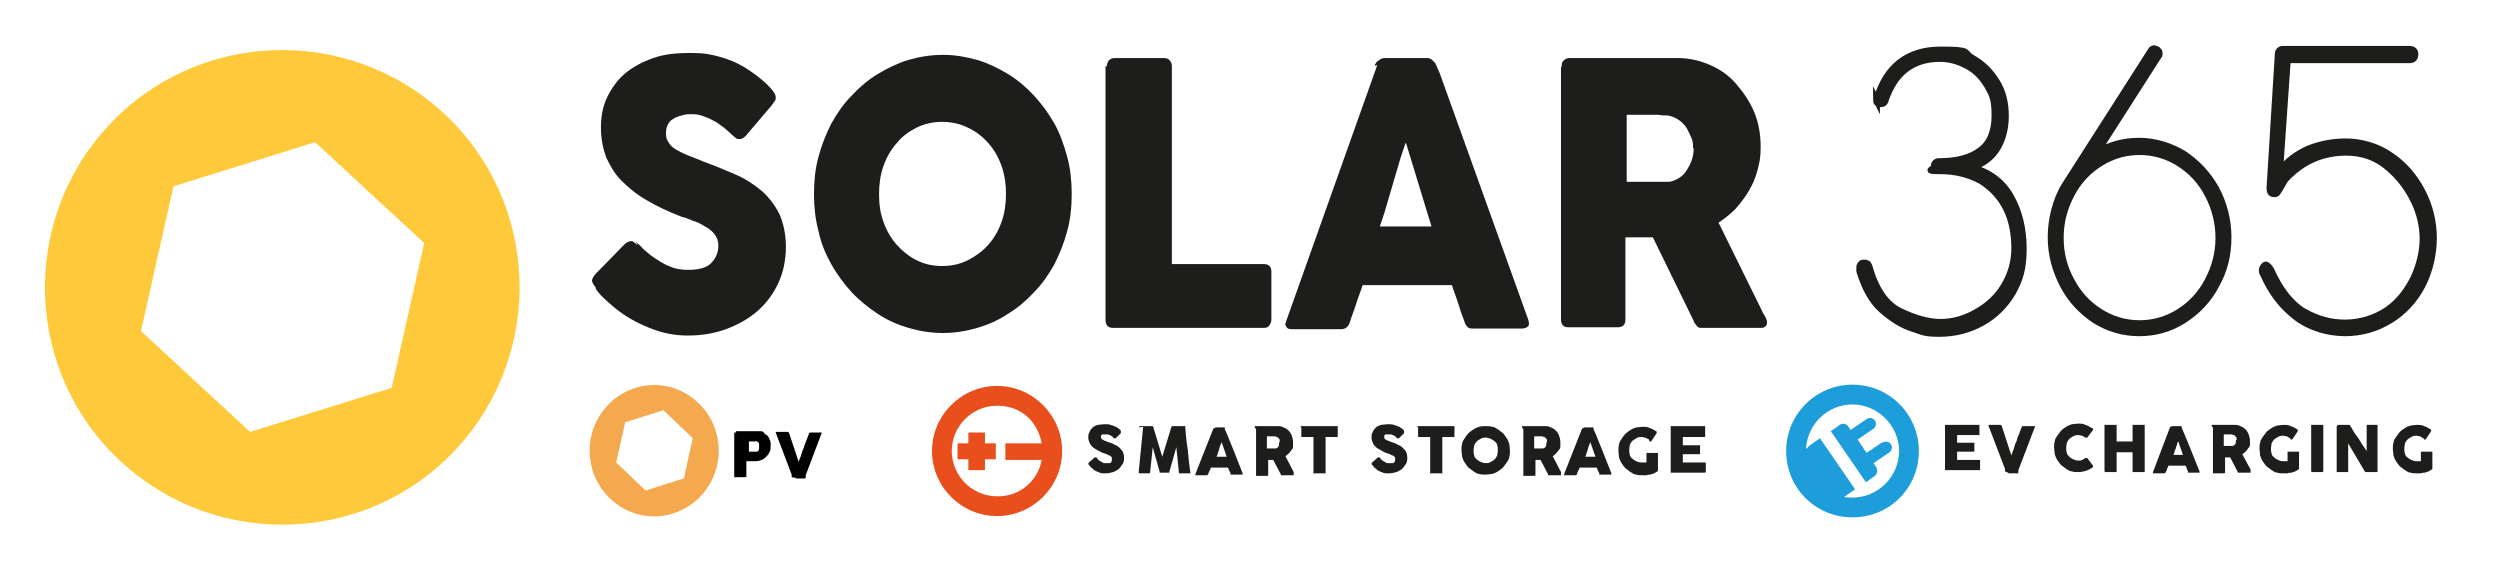 <?xml version="1.0" encoding="UTF-8"?>
<svg id="Laag_1" data-name="Laag 1" xmlns="http://www.w3.org/2000/svg" version="1.1" viewBox="0 0 391.9 88.5">
  <defs>
    <style>
      .cls-1 {
        fill: #1d9dd9;
      }

      .cls-1, .cls-2, .cls-3, .cls-4, .cls-5, .cls-6 {
        stroke-width: 0px;
      }

      .cls-2 {
        fill: #feca3c;
      }

      .cls-7 {
        stroke: #1d1e1c;
        stroke-miterlimit: 10;
      }

      .cls-7, .cls-4 {
        fill: #1d1e1c;
      }

      .cls-3 {
        fill: #000;
      }

      .cls-5 {
        fill: #f5a94f;
      }

      .cls-6 {
        fill: #e94f1c;
      }
    </style>
  </defs>
  <path class="cls-4" d="M99.7,37.9c.3.3.7.6,1.1,1.1.5.4,1,.9,1.6,1.3.9.6,1.8,1.2,2.7,1.5.9.4,1.8.5,2.8.5s1.6-.1,2.3-.3c.6-.2,1.1-.5,1.4-.9.4-.4.6-.8.8-1.3.2-.5.2-1,.2-1.5s-.2-1.1-.6-1.6-.9-.9-1.5-1.2c-.6-.4-1.2-.7-1.9-.9-.7-.3-1.2-.5-1.7-.6-2.1-.8-4-1.7-5.5-2.6-1.6-.9-2.9-2-4-3.1-1.1-1.1-1.8-2.4-2.4-3.7-.5-1.4-.8-2.9-.8-4.6s.3-3.4,1-4.8c.7-1.4,1.6-2.7,2.8-3.7,1.2-1,2.7-1.8,4.4-2.4,1.7-.6,3.6-.8,5.8-.8s3.1.2,4.6.6c1.5.4,2.9,1,4.3,1.9.6.4,1.2.8,1.7,1.2.5.4,1,.8,1.4,1.2s.7.7,1,1.1c.2.3.4.6.4.9s0,.5-.2.7c-.1.2-.3.4-.5.7l-4,4.7c-.3.3-.6.5-.9.5s-.5,0-.7-.2c-.2-.2-.4-.3-.7-.6l-.2-.2c-.4-.3-.7-.7-1.2-1-.4-.3-.9-.7-1.4-.9-.5-.3-1-.5-1.6-.7-.5-.2-1.1-.3-1.7-.3s-1.1,0-1.6.2c-.5.1-1,.3-1.3.5-.4.2-.7.5-.9.9-.2.4-.3.8-.3,1.4s.1,1,.4,1.4c.2.4.6.8,1.1,1.1s1.1.6,1.8.9,1.6.6,2.5,1c1.9.7,3.6,1.4,5.2,2.1,1.6.7,2.9,1.6,4.1,2.6,1.1,1,2,2.2,2.7,3.6.6,1.4,1,3.1,1,5.1s-.4,4-1.2,5.7c-.8,1.7-1.9,3.2-3.3,4.4-1.4,1.2-3,2.1-4.9,2.8-1.9.7-3.9,1-6,1s-4-.4-6-1.2c-2-.8-3.8-1.8-5.5-3.2-.7-.6-1.3-1.1-1.8-1.6s-.9-1-1.1-1.3h0c0-.1,0-.1,0-.2,0,0,0,0,0,0,0,0,0,0,0,0,0,0,0,0,0,0-.4-.5-.6-.9-.6-1.1s.2-.7.6-1.1l4.6-4.7c.4-.3.7-.4.9-.4s.3,0,.5.2c.2.1.4.3.6.5Z"/>
  <path class="cls-4" d="M127.6,30.4c0-2,.2-4,.7-5.8.5-1.9,1.2-3.6,2-5.2.9-1.6,1.9-3.1,3.2-4.4,1.2-1.3,2.6-2.5,4.1-3.4,1.5-.9,3.1-1.7,4.8-2.2,1.7-.5,3.5-.8,5.4-.8s3.6.3,5.4.8c1.7.5,3.3,1.3,4.8,2.2,1.5.9,2.9,2.1,4.1,3.4,1.2,1.3,2.3,2.8,3.2,4.4.9,1.6,1.5,3.4,2,5.2.5,1.9.7,3.8.7,5.8s-.2,4-.7,5.8c-.5,1.9-1.2,3.6-2,5.2-.9,1.6-1.9,3.1-3.2,4.4-1.2,1.3-2.6,2.5-4.1,3.4-1.5,1-3.1,1.7-4.8,2.2-1.7.5-3.5.8-5.4.8s-3.7-.3-5.4-.8c-1.7-.5-3.3-1.2-4.8-2.2-1.5-1-2.9-2.1-4.1-3.4-1.2-1.3-2.3-2.8-3.2-4.4-.9-1.6-1.6-3.3-2-5.2-.5-1.9-.7-3.8-.7-5.8ZM137.8,30.4c0,1.6.2,3.1.7,4.4.5,1.4,1.2,2.6,2.1,3.6.9,1,1.9,1.8,3.1,2.4s2.5.9,4,.9,2.8-.3,4-.9c1.2-.6,2.3-1.4,3.2-2.4.9-1,1.6-2.2,2.1-3.6.5-1.4.7-2.9.7-4.4s-.2-3-.7-4.4-1.2-2.6-2.1-3.6c-.9-1-1.9-1.8-3.2-2.4-1.2-.6-2.6-.9-4-.9s-2.8.3-4,.9c-1.2.6-2.3,1.4-3.1,2.4-.9,1-1.6,2.2-2.1,3.6-.5,1.4-.7,2.9-.7,4.4Z"/>
  <path class="cls-4" d="M173.5,10.4c0-.3.1-.6.3-.9.2-.2.5-.4.9-.4h7.8c.3,0,.6.1.8.3s.4.5.4.9v31.1h14.5c.3,0,.6.1.8.3.2.2.3.5.3.9v7.5c0,.3-.1.6-.3.9-.2.3-.5.4-.9.4h-23.6c-.8,0-1.2-.4-1.2-1.3V10.4Z"/>
  <path class="cls-4" d="M215.5,10.3c0-.1,0-.2.2-.4,0-.1.2-.3.4-.4.1-.1.3-.2.4-.3.2,0,.3-.1.4-.1h6.8c.3,0,.6.1.8.3.2.2.4.4.5.5l.7,1.6,13.9,38.7c.1.4.1.7,0,.9-.2.2-.5.4-1,.4h-7.6c-.4,0-.7,0-.9-.2-.2-.2-.4-.4-.5-.8-.4-1-.7-1.9-1-2.9-.3-1-.7-1.9-1-2.9h-14c-.3,1-.7,1.9-1,2.9-.3,1-.7,1.9-1,2.9-.2.7-.7,1.1-1.3,1.1h-7.8c-.3,0-.6,0-.8-.3-.2-.2-.3-.5-.1-.9l14.3-40.2ZM220.3,22.5c-.3,1-.7,2-1,3.1-.3,1.1-.7,2.3-1,3.4s-.7,2.3-1,3.4c-.3,1.1-.7,2.2-1,3.1h8.1l-4-13.1Z"/>
  <path class="cls-4" d="M244.8,10.5c0-.4,0-.7.3-1,.2-.2.5-.4.9-.4h17c1.8,0,3.5.4,5.1,1.1,1.6.7,3,1.7,4.1,3s2.1,2.7,2.8,4.4c.7,1.7,1,3.5,1,5.4s-.2,2.5-.5,3.7c-.3,1.2-.8,2.3-1.4,3.3s-1.3,1.9-2.1,2.8c-.8.8-1.7,1.5-2.6,2.1l6.8,13.8c.1.3.3.6.5.9.2.4.3.7.3.9s0,.5-.3.7c-.2.2-.4.2-.8.2h-9.1c-.3,0-.6,0-.8-.3s-.4-.4-.5-.8l-6.4-13.1h-4.3v12.9c0,.8-.4,1.2-1.2,1.2h-7.8c-.4,0-.6-.1-.8-.3-.2-.2-.3-.5-.3-.9V10.5ZM265.4,23.2c0-.6,0-1.1-.3-1.7s-.5-1.1-.8-1.6c-.4-.5-.8-.9-1.3-1.2s-1-.5-1.6-.6c-.5,0-1,0-1.4-.1-.4,0-.9,0-1.4,0h-3.6v10.5h4.9c.3,0,.6,0,.8,0,.2,0,.5,0,.8,0,.6,0,1.2-.3,1.7-.6.5-.3.9-.7,1.2-1.2.3-.5.6-1,.8-1.6s.3-1.2.3-1.8Z"/>
  <path class="cls-7" d="M294.2,15.8s0-.1,0-.3c1.5-5.1,4.9-7.7,10-7.7s3.4.4,5,1.3c1.6.9,2.8,2.1,3.8,3.7,1,1.6,1.4,3.4,1.4,5.4s-.5,3.8-1.4,5.2-2.3,2.4-3.9,2.8c2.8.8,4.8,2.3,6.1,4.6,1.3,2.3,2,5,2,8.2s-.6,4.9-1.7,6.9c-1.2,2-2.8,3.6-4.8,4.7-2,1.1-4.2,1.7-6.7,1.7s-2.6-.3-4.2-.8c-1.6-.5-3.2-1.5-4.8-2.9-1.6-1.4-2.7-3.5-3.5-6.1,0-.2,0-.3,0-.5,0-.2,0-.4.2-.6.1-.2.3-.2.6-.2h0c.1,0,.2,0,.4.1.1,0,.2.2.3.4,1,3.6,2.6,6,4.9,7.1,2.3,1.1,4.4,1.7,6.3,1.7s3.7-.5,5.5-1.5c1.8-1,3.3-2.3,4.4-4.1,1.1-1.8,1.7-3.8,1.7-6s-.4-4.4-1.3-6.2c-.9-1.8-2.2-3.2-3.9-4.3-1.8-1-3.9-1.6-6.5-1.6s-.9-.2-.9-.7h0c0-.3,0-.4.2-.6.2-.2.4-.2.6-.2,2.8,0,4.9-.6,6.4-1.7,1.5-1.1,2.3-2.9,2.3-5.5s-.4-3.3-1.2-4.7c-.8-1.3-1.8-2.4-3.2-3.1-1.3-.7-2.7-1.1-4.2-1.1-2.2,0-4,.6-5.4,1.7-1.4,1.1-2.4,2.7-3.1,4.7-.1.5-.4.7-.7.7h-.2c-.4,0-.6-.3-.6-.7Z"/>
  <path class="cls-7" d="M337.8,7.7h0c.2,0,.4,0,.5.2.2.1.2.3.2.5s0,.3-.2.5l-9.6,15c2-1.2,4.2-1.8,6.6-1.8s4.8.7,7,2c2.1,1.4,3.8,3.2,5.1,5.5,1.2,2.3,1.9,4.8,1.9,7.6s-.6,5.2-1.9,7.5c-1.2,2.3-2.9,4.1-5.1,5.5s-4.5,2-7,2-4.8-.7-6.9-2c-2.1-1.4-3.8-3.2-5-5.5-1.2-2.3-1.9-4.8-1.9-7.5s.7-5.8,2.2-8.2l13.5-21.1c.1-.2.3-.3.5-.3ZM324.7,44c1.1,2.1,2.6,3.7,4.5,4.9,1.9,1.2,4,1.8,6.2,1.8s4.3-.6,6.2-1.8c1.9-1.2,3.4-2.8,4.5-4.9,1.1-2.1,1.7-4.3,1.7-6.7s-.6-4.7-1.7-6.8c-1.1-2.1-2.6-3.7-4.5-4.9-1.9-1.2-4-1.8-6.2-1.8s-4.3.6-6.2,1.8c-1.9,1.2-3.4,2.8-4.5,4.9-1.1,2.1-1.7,4.3-1.7,6.8s.6,4.7,1.7,6.7Z"/>
  <path class="cls-7" d="M355.1,41.5c.3,0,.6.3.9.8,1.4,3.1,3.1,5.3,5.1,6.5,2.1,1.2,4.2,1.8,6.5,1.8s4.7-.7,6.6-2,3.2-3.1,4.2-5.1c.9-2,1.4-4.1,1.4-6.1s-.5-4.2-1.6-6.3c-1.1-2.1-2.5-3.8-4.3-5.2-1.8-1.4-3.9-2-6.1-2-3.3,0-6.2,1.1-8.6,3.3-.4.3-.7.7-1,1-.2.4-.5.8-.7,1.2-.2.4-.4.6-.5.8-.1.2-.3.2-.5.2h0c-.5,0-.7-.3-.7-.9l1.3-21c0-.5.3-.8.8-.8h19.8c.6,0,.9.3.9.8h0c0,.6-.3.9-.9.9h-19.1l-1.2,17.3c1.2-1.5,2.7-2.6,4.5-3.4,1.8-.7,3.7-1.1,5.9-1.1s4.9.7,7,2.2c2.1,1.4,3.7,3.3,4.9,5.6,1.2,2.3,1.8,4.8,1.8,7.3s-.6,5.2-1.8,7.5c-1.2,2.3-2.9,4.1-5,5.4-2.1,1.3-4.5,2-7.1,2s-5.5-.8-7.7-2.5c-2.2-1.7-3.9-3.9-5.1-6.7-.1-.1-.2-.3-.2-.6s.1-.5.3-.7h0c0-.1.2-.2.4-.2Z"/>
  <path class="cls-2" d="M69.5,17.7c-15.1-13.9-38.7-13-52.6,2.1-13.9,15.1-13,38.7,2.1,52.6,15.1,13.9,38.7,13,52.6-2.1,13.9-15.1,13-38.7-2.1-52.6ZM61.4,60.8l-22.2,6.9-17.1-15.8,5.1-22.7,22.2-6.9,17.1,15.8-5.1,22.7Z"/>
  <g>
    <path class="cls-4" d="M304.9,66.8c0,0,0-.1,0-.2,0,0,0,0,.2,0h5c0,0,.1,0,.2,0,0,0,0,.1,0,.2v1.2c0,0,0,.1,0,.2,0,0,0,0-.2,0h-3.3s0,1.2,0,1.2h2.5c0,0,.1,0,.2,0,0,0,0,0,0,.2v1.1s0,0,0,.1c0,0,0,0-.2,0h-2.5s0,1.3,0,1.3h3.4c.2,0,.2,0,.2.2v1.3s0,0,0,0c0,0,0,.1-.2.1h-5.1c0,0-.1,0-.2,0,0,0,0,0,0-.2v-7Z"/>
    <path class="cls-4" d="M314.3,73.9c0,0,0-.1,0-.2,0,0,0-.1,0-.2l-2.6-6.8s0,0,0,0c0,0,0,0,0,0,0,0,0-.1.2-.1h1.6c.1,0,.2,0,.3.2l1.5,4.6c.1-.4.3-.8.4-1.1.1-.4.2-.8.4-1.1.1-.4.2-.8.4-1.1.1-.4.3-.8.4-1.1,0-.1.1-.2.3-.2h1.6c0,0,.1,0,.2,0,0,0,0,0,0,.1s0,0,0,0h0s-2.6,6.8-2.6,6.8c0,0,0,0,0,.2,0,0,0,.1,0,.2,0,0,0,0-.1.1,0,0,0,0-.1,0h-1.2c-.1,0-.2,0-.2-.1Z"/>
    <path class="cls-4" d="M328,67.1c0,0,0,0,.1.1,0,0,0,.1,0,.2l-.9,1.2c0,0,0,0-.1,0,0,0,0,0-.2,0-.2-.1-.3-.2-.5-.3-.2,0-.4-.1-.6-.1s-.5,0-.8.2c-.2.1-.4.2-.6.4-.2.2-.3.4-.4.6,0,.2-.1.5-.1.8s0,.5.1.8c0,.2.2.4.4.6.2.2.4.3.6.4.2.1.5.2.8.2s.4,0,.6-.1.4-.2.5-.3c0,0,.1,0,.2,0s0,0,.1,0l.9,1.2c0,0,0,.1,0,.2,0,0,0,0-.1.1-.3.2-.7.4-1,.5-.4.1-.7.2-1.2.2s-.7,0-1-.1c-.3,0-.6-.2-.9-.4-.3-.2-.5-.4-.8-.6-.2-.2-.4-.5-.6-.8s-.3-.6-.4-.9c0-.3-.1-.7-.1-1,0-.4,0-.7.1-1,0-.3.2-.6.4-.9.2-.3.4-.5.6-.8.2-.2.5-.4.8-.6.3-.2.6-.3.9-.4.3,0,.7-.1,1-.1s.8,0,1.1.2c.4.1.7.3,1,.5Z"/>
    <path class="cls-4" d="M329.9,66.8c0,0,0-.1,0-.2s0,0,.2,0h1.5s.1,0,.2,0c0,0,0,0,0,.2v2.4s2.5,0,2.5,0v-2.4c0,0,0-.1,0-.2,0,0,0,0,.2,0h1.5c0,0,.1,0,.2,0,0,0,0,0,0,.2v7c0,0,0,.1,0,.2,0,0-.1,0-.2,0h-1.5c0,0-.1,0-.2,0,0,0,0,0,0-.2v-2.9s-2.5,0-2.5,0v2.9c0,0,0,.1,0,.2,0,0-.1,0-.2,0h-1.5c-.1,0-.2,0-.2-.2v-7.1Z"/>
    <path class="cls-4" d="M340.6,66.8s0,0,0,0c0,0,0,0,0,0,0,0,0,0,0,0,0,0,0,0,0,0h1.3c0,0,.1,0,.1,0,0,0,0,0,0,0v.3c.1,0,2.8,6.8,2.8,6.8,0,0,0,.1,0,.2,0,0-.1,0-.2,0h-1.4c0,0-.1,0-.2,0,0,0,0,0,0-.1,0-.2-.1-.3-.2-.5,0-.2-.1-.3-.2-.5h-2.7c0,.2-.1.3-.2.5,0,.2-.1.3-.2.5,0,.1-.1.2-.3.2h-1.5c0,0-.1,0-.2,0,0,0,0,0,0-.2l2.7-7.1ZM341.5,68.9c0,.2-.1.4-.2.6,0,.2-.1.4-.2.6,0,.2-.1.4-.2.6,0,.2-.1.4-.2.6h1.5s-.8-2.3-.8-2.3Z"/>
    <path class="cls-4" d="M346.7,66.8c0,0,0-.1,0-.2,0,0,0,0,.2,0h3.3c.3,0,.7,0,1,.2.3.1.6.3.8.5s.4.5.5.8c.1.3.2.6.2.9s0,.4,0,.7-.1.4-.3.6c-.1.2-.2.3-.4.5s-.3.3-.5.4l1.3,2.4s0,.1,0,.2,0,.1,0,.2,0,0,0,.1c0,0,0,0-.1,0h-1.7c0,0-.1,0-.2,0,0,0,0,0,0-.1l-1.2-2.3h-.8s0,2.3,0,2.3c0,.1,0,.2-.2.2h-1.5c0,0-.1,0-.2,0,0,0,0,0,0-.2v-7ZM350.6,69c0-.1,0-.2,0-.3s0-.2-.2-.3c0,0-.1-.2-.2-.2,0,0-.2,0-.3-.1,0,0-.2,0-.3,0,0,0-.2,0-.3,0h-.7s0,1.8,0,1.8h.9c0,0,.1,0,.2,0s0,0,.2,0c.1,0,.2,0,.3-.1,0,0,.2-.1.2-.2,0,0,.1-.2.1-.3,0-.1,0-.2,0-.3Z"/>
    <path class="cls-4" d="M359,68.7c-.2-.1-.4-.2-.5-.3-.2,0-.4-.1-.6-.1s-.5,0-.8.2-.4.2-.6.4c-.2.2-.3.4-.4.6,0,.2-.1.5-.1.8s0,.5.1.8c0,.2.2.5.4.6.2.2.4.3.6.4s.5.2.8.2.2,0,.3,0,.2,0,.4,0v-1.3c0,0,0-.1,0-.2,0,0,0,0,.2,0h1.4s.1,0,.2,0c0,0,0,0,0,.2v2.4c0,0,0,.2-.1.2-.2.1-.3.2-.5.3s-.4.1-.6.2c-.2,0-.4,0-.6.1-.2,0-.4,0-.6,0-.4,0-.7,0-1-.1-.3,0-.6-.2-.9-.4-.3-.2-.5-.4-.8-.6-.2-.2-.4-.5-.6-.8s-.3-.6-.4-.9c0-.3-.1-.7-.1-1s0-.7.1-1c0-.3.2-.6.4-.9.2-.3.4-.5.6-.8.2-.2.5-.4.8-.6.3-.2.6-.3.9-.4.3,0,.7-.1,1-.1s.8,0,1.1.2c.4.1.7.3,1,.5,0,0,.1,0,.1.1,0,0,0,.1,0,.2l-.8,1.2c0,0,0,0-.1.1,0,0-.1,0-.2,0Z"/>
    <path class="cls-4" d="M362.3,66.8c0,0,0-.1,0-.2,0,0,0,0,.2,0h1.5s.1,0,.2,0c0,0,0,0,0,.2v7c0,.1,0,.2-.2.2h-1.5c-.1,0-.2,0-.2-.2v-7Z"/>
    <path class="cls-4" d="M366.4,66.8c0,0,0-.1,0-.2,0,0,0,0,.2,0h1.6s0,0,.1,0c0,0,0,0,.1.1.4.7.8,1.4,1.3,2,.4.7.8,1.3,1.3,2v-4c0,0,0-.1,0-.1,0,0,0,0,.1,0h1.4c0,0,.1,0,.2,0,0,0,0,0,0,.2v7.1c0,0,0,.1,0,.1s0,0-.2,0h-1.6s0,0-.1,0c0,0,0,0-.1-.1-.4-.7-.9-1.5-1.3-2.2-.4-.7-.9-1.5-1.3-2.2v4.3c0,0,0,.1,0,.2,0,0,0,0-.2,0h-1.4c0,0-.1,0-.2,0,0,0,0,0,0-.2v-7Z"/>
    <path class="cls-4" d="M379.9,68.7c-.2-.1-.4-.2-.5-.3-.2,0-.4-.1-.6-.1s-.5,0-.8.2-.4.2-.6.4c-.2.2-.3.4-.4.6,0,.2-.1.5-.1.8s0,.5.1.8c0,.2.2.5.4.6.2.2.4.3.6.4s.5.2.8.2.2,0,.3,0,.2,0,.4,0v-1.3c0,0,0-.1,0-.2,0,0,0,0,.2,0h1.4s.1,0,.2,0c0,0,0,0,0,.2v2.4c0,0,0,.2-.1.2-.2.1-.3.2-.5.3s-.4.1-.6.2c-.2,0-.4,0-.6.1-.2,0-.4,0-.6,0-.4,0-.7,0-1-.1-.3,0-.6-.2-.9-.4-.3-.2-.5-.4-.8-.6-.2-.2-.4-.5-.6-.8s-.3-.6-.4-.9c0-.3-.1-.7-.1-1s0-.7.1-1c0-.3.2-.6.4-.9.2-.3.4-.5.6-.8.2-.2.5-.4.8-.6.3-.2.6-.3.9-.4.3,0,.7-.1,1-.1s.8,0,1.1.2c.4.1.7.3,1,.5,0,0,.1,0,.1.1,0,0,0,.1,0,.2l-.8,1.2c0,0,0,0-.1.1,0,0-.1,0-.2,0Z"/>
    <g>
      <path class="cls-1" d="M290.4,60.3c-5.7,0-10.4,4.6-10.4,10.4s4.6,10.4,10.4,10.4,10.4-4.6,10.4-10.4c0-5.7-4.6-10.4-10.4-10.4ZM290.4,78c-.5,0-1,0-1.4-.1.2,0,.4-.2.5-.3l1.3-.9-5.5-8-1.3.9c-.3.2-.6.5-.9.8.2-3.9,3.4-7,7.3-7s7.3,3.3,7.3,7.3c0,4-3.3,7.3-7.3,7.3Z"/>
      <path class="cls-1" d="M295.1,69.3l-2.5,1.7-1.4-2.1,2.5-1.7c.4-.3.5-.9.2-1.3-.3-.4-.9-.5-1.3-.2l-2.5,1.7-.4-.6c-.3-.4-.9-.5-1.3-.2l-1.4,1,5.5,8,1.4-1c.4-.3.5-.9.2-1.4l-.4-.6,2.5-1.7c.4-.3.5-.9.2-1.3s-.9-.5-1.3-.2Z"/>
    </g>
    <path class="cls-4" d="M172,71.9c0,0,.1.1.2.2,0,0,.2.2.3.2.2.1.3.2.5.3.2,0,.3,0,.5,0s.3,0,.4,0c.1,0,.2,0,.3-.2,0,0,.1-.1.1-.2,0,0,0-.2,0-.3s0-.2-.1-.3c0,0-.2-.2-.3-.2-.1,0-.2-.1-.4-.2s-.2,0-.3-.1c-.4-.1-.8-.3-1.1-.5-.3-.2-.6-.3-.8-.5-.2-.2-.4-.4-.5-.7-.1-.2-.2-.5-.2-.8s0-.6.2-.9c.1-.3.3-.5.5-.7.2-.2.5-.3.8-.4.3,0,.7-.1,1.1-.1s.6,0,.9.1.6.2.8.3c.1,0,.2.1.3.2.1,0,.2.1.3.2,0,0,.1.1.2.2,0,0,0,.1,0,.2s0,0,0,.1c0,0,0,0,0,.1l-.8.8c0,0-.1,0-.2,0s0,0-.1,0c0,0,0,0-.1-.1h0c0,0-.1-.2-.2-.2,0,0-.2-.1-.3-.2,0,0-.2,0-.3-.1-.1,0-.2,0-.3,0s-.2,0-.3,0c0,0-.2,0-.3,0,0,0-.1,0-.2.2,0,0,0,.1,0,.2s0,.2,0,.2c0,0,.1.1.2.2,0,0,.2.1.4.2.1,0,.3.1.5.2.4.1.7.2,1,.4.3.1.6.3.8.5s.4.4.5.6.2.5.2.9,0,.7-.2,1-.4.6-.6.8c-.3.2-.6.4-.9.5-.4.1-.7.2-1.2.2s-.8,0-1.1-.2c-.4-.1-.7-.3-1-.6-.1,0-.2-.2-.3-.3,0,0-.2-.2-.2-.2h0s0,0,0,0c0,0,0,0,0,0,0,0,0,0,0,0s0,0,0,0c0,0-.1-.2-.1-.2s0-.1.1-.2l.9-.8c0,0,.1,0,.2,0s0,0,0,0,0,0,.1,0Z"/>
    <path class="cls-4" d="M178.6,67c0,0,0-.1,0-.2,0,0,0,0,.2,0h1.8c.1,0,.2,0,.2.2l1.4,4.6,1.4-4.6c0-.1.1-.2.3-.2h1.7c0,0,.1,0,.2,0,0,0,0,0,0,.2.1,1.2.2,2.4.4,3.5.1,1.2.2,2.3.4,3.5h0c0,.2,0,.2-.2.2h-1.4c-.2,0-.2,0-.2-.2l-.4-3.9-1.1,3.9s0,0,0,.1c0,0,0,0-.1,0h-1.3s0,0-.1,0,0,0,0-.1l-1.1-3.9-.4,3.9c0,.1,0,.2-.2.2h-1.4c-.1,0-.2,0-.2-.2l.7-7.1Z"/>
    <path class="cls-4" d="M190.6,67s0,0,0,0,0,0,0,0,0,0,0,0c0,0,0,0,0,0h1.3c0,0,.1,0,.1,0,0,0,0,0,0,0v.3c.1,0,2.8,6.9,2.8,6.9,0,0,0,.1,0,.2,0,0-.1,0-.2,0h-1.5c0,0-.1,0-.2,0,0,0,0,0,0-.1,0-.2-.1-.3-.2-.5s-.1-.3-.2-.5h-2.7c0,.2-.1.3-.2.5s-.1.3-.2.5c0,.1-.1.2-.3.2h-1.5c0,0-.1,0-.2,0,0,0,0,0,0-.2l2.8-7.1ZM191.5,69.2c0,.2-.1.4-.2.6s-.1.4-.2.6c0,.2-.1.4-.2.6,0,.2-.1.4-.2.6h1.6s-.8-2.3-.8-2.3Z"/>
    <path class="cls-4" d="M196.7,67c0,0,0-.1,0-.2,0,0,0,0,.2,0h3.3c.3,0,.7,0,1,.2.3.1.6.3.8.5.2.2.4.5.5.8.1.3.2.6.2,1,0,.2,0,.4,0,.7s-.1.4-.3.6c-.1.2-.2.3-.4.5s-.3.3-.5.4l1.3,2.5s0,.1,0,.2c0,0,0,.1,0,.2s0,0,0,.1c0,0,0,0-.1,0h-1.7c0,0-.1,0-.2,0,0,0,0,0,0-.1l-1.2-2.3h-.8s0,2.3,0,2.3c0,.1,0,.2-.2.2h-1.5c0,0-.1,0-.2,0,0,0,0,0,0-.2v-7.1ZM200.6,69.3c0-.1,0-.2,0-.3,0-.1,0-.2-.2-.3,0,0-.1-.2-.2-.2,0,0-.2,0-.3-.1,0,0-.2,0-.3,0,0,0-.2,0-.3,0h-.7s0,1.9,0,1.9h.9c0,0,.1,0,.2,0,0,0,0,0,.2,0,.1,0,.2,0,.3-.1,0,0,.2-.1.2-.2,0,0,.1-.2.1-.3s0-.2,0-.3Z"/>
    <path class="cls-4" d="M203.9,67c0,0,0-.1,0-.2,0,0,.1,0,.2,0h5.4c0,0,.1,0,.2,0,0,0,0,0,0,.2v1.3c0,0,0,.1,0,.2s-.1,0-.2,0h-1.7s0,5.5,0,5.5c0,0,0,.1,0,.2,0,0-.1,0-.2,0h-1.5c0,0-.1,0-.2,0s0-.1,0-.2v-5.5s-1.7,0-1.7,0c0,0-.1,0-.2,0,0,0,0-.1,0-.2v-1.3Z"/>
    <path class="cls-4" d="M216.4,71.9c0,0,.1.1.2.2,0,0,.2.2.3.2.2.1.3.2.5.3.2,0,.3,0,.5,0s.3,0,.4,0c.1,0,.2,0,.3-.2,0,0,.1-.1.1-.2,0,0,0-.2,0-.3s0-.2-.1-.3c0,0-.2-.2-.3-.2-.1,0-.2-.1-.4-.2s-.2,0-.3-.1c-.4-.1-.8-.3-1.1-.5-.3-.2-.6-.3-.8-.5-.2-.2-.4-.4-.5-.7-.1-.2-.2-.5-.2-.8s0-.6.2-.9c.1-.3.3-.5.5-.7.2-.2.5-.3.8-.4.3,0,.7-.1,1.1-.1s.6,0,.9.1.6.2.8.3c.1,0,.2.1.3.2.1,0,.2.1.3.2,0,0,.1.1.2.2,0,0,0,.1,0,.2s0,0,0,.1c0,0,0,0,0,.1l-.8.8c0,0-.1,0-.2,0s0,0-.1,0c0,0,0,0-.1-.1h0c0,0-.1-.2-.2-.2,0,0-.2-.1-.3-.2,0,0-.2,0-.3-.1-.1,0-.2,0-.3,0s-.2,0-.3,0c0,0-.2,0-.3,0,0,0-.1,0-.2.2,0,0,0,.1,0,.2s0,.2,0,.2c0,0,.1.1.2.2,0,0,.2.1.4.2.1,0,.3.1.5.2.4.1.7.2,1,.4.3.1.6.3.8.5s.4.4.5.6.2.5.2.9,0,.7-.2,1-.4.6-.6.8c-.3.2-.6.4-.9.5-.4.1-.7.2-1.2.2s-.8,0-1.1-.2c-.4-.1-.7-.3-1-.6-.1,0-.2-.2-.3-.3,0,0-.2-.2-.2-.2h0s0,0,0,0c0,0,0,0,0,0,0,0,0,0,0,0s0,0,0,0c0,0-.1-.2-.1-.2s0-.1.1-.2l.9-.8c0,0,.1,0,.2,0s0,0,0,0,0,0,.1,0Z"/>
    <path class="cls-4" d="M222.2,67c0,0,0-.1,0-.2,0,0,.1,0,.2,0h5.4c0,0,.1,0,.2,0,0,0,0,0,0,.2v1.3c0,0,0,.1,0,.2s-.1,0-.2,0h-1.7s0,5.5,0,5.5c0,0,0,.1,0,.2,0,0-.1,0-.2,0h-1.5c0,0-.1,0-.2,0s0-.1,0-.2v-5.5s-1.7,0-1.7,0c0,0-.1,0-.2,0,0,0,0-.1,0-.2v-1.3Z"/>
    <path class="cls-4" d="M229.1,70.6c0-.4,0-.7.1-1,0-.3.2-.6.4-.9.2-.3.4-.6.6-.8.2-.2.5-.4.8-.6.3-.2.6-.3.9-.4s.7-.1,1-.1.7,0,1,.1c.3,0,.6.2.9.4.3.2.5.4.8.6.2.2.4.5.6.8.2.3.3.6.4.9,0,.3.1.7.1,1s0,.7-.1,1c0,.3-.2.6-.4.9s-.4.5-.6.8c-.2.2-.5.4-.8.6-.3.2-.6.3-.9.4-.3,0-.7.1-1,.1s-.7,0-1-.1c-.3,0-.6-.2-.9-.4s-.5-.4-.8-.6c-.2-.2-.4-.5-.6-.8s-.3-.6-.4-.9c0-.3-.1-.7-.1-1ZM231,70.6c0,.3,0,.5.1.8,0,.2.2.5.4.6.2.2.4.3.6.4.2.1.5.2.8.2s.5,0,.8-.2c.2-.1.4-.2.6-.4.2-.2.3-.4.4-.6,0-.2.1-.5.1-.8s0-.5-.1-.8c0-.2-.2-.5-.4-.6-.2-.2-.4-.3-.6-.4-.2-.1-.5-.2-.8-.2s-.5,0-.8.2c-.2.1-.4.2-.6.4-.2.2-.3.4-.4.6,0,.2-.1.5-.1.8Z"/>
    <path class="cls-4" d="M238.6,67c0,0,0-.1,0-.2,0,0,0,0,.2,0h3.3c.3,0,.7,0,1,.2.3.1.6.3.8.5.2.2.4.5.5.8.1.3.2.6.2,1s0,.4,0,.7-.1.4-.3.6c-.1.2-.2.3-.4.5s-.3.3-.5.4l1.3,2.5s0,.1,0,.2c0,0,0,.1,0,.2s0,0,0,.1c0,0,0,0-.1,0h-1.7c0,0-.1,0-.2,0,0,0,0,0,0-.1l-1.2-2.3h-.8s0,2.3,0,2.3c0,.1,0,.2-.2.2h-1.5c0,0-.1,0-.2,0,0,0,0,0,0-.2v-7.1ZM242.5,69.3c0-.1,0-.2,0-.3,0-.1,0-.2-.2-.3,0,0-.1-.2-.2-.2,0,0-.2,0-.3-.1,0,0-.2,0-.3,0,0,0-.2,0-.3,0h-.7s0,1.9,0,1.9h.9c0,0,.1,0,.2,0,0,0,0,0,.2,0,.1,0,.2,0,.3-.1,0,0,.2-.1.2-.2,0,0,.1-.2.1-.3s0-.2,0-.3Z"/>
    <path class="cls-4" d="M248.4,67s0,0,0,0,0,0,0,0,0,0,0,0c0,0,0,0,0,0h1.3c0,0,.1,0,.1,0,0,0,0,0,0,0v.3c.1,0,2.8,6.9,2.8,6.9,0,0,0,.1,0,.2,0,0-.1,0-.2,0h-1.5c0,0-.1,0-.2,0,0,0,0,0,0-.1,0-.2-.1-.3-.2-.5s-.1-.3-.2-.5h-2.7c0,.2-.1.3-.2.5s-.1.3-.2.5c0,.1-.1.2-.3.2h-1.5c0,0-.1,0-.2,0,0,0,0,0,0-.2l2.8-7.1ZM249.3,69.2c0,.2-.1.4-.2.6s-.1.4-.2.6c0,.2-.1.4-.2.6,0,.2-.1.4-.2.6h1.6s-.8-2.3-.8-2.3Z"/>
    <path class="cls-4" d="M258.5,68.9c-.2-.1-.4-.2-.6-.3-.2,0-.4-.1-.6-.1s-.5,0-.8.2c-.2.1-.4.3-.6.4-.2.2-.3.4-.4.6,0,.2-.1.5-.1.8s0,.5.1.8c0,.2.2.5.4.6.2.2.4.3.6.4.2.1.5.2.8.2s.2,0,.4,0c.1,0,.2,0,.4,0v-1.3c0,0,0-.1,0-.2,0,0,0,0,.2,0h1.4c0,0,.1,0,.2,0,0,0,0,0,0,.2v2.5c0,0,0,.2-.1.2-.2.1-.3.2-.5.3s-.4.1-.6.2c-.2,0-.4,0-.6.1-.2,0-.4,0-.6,0-.4,0-.7,0-1-.1-.3,0-.6-.2-.9-.4-.3-.2-.5-.4-.8-.6-.2-.2-.4-.5-.6-.8s-.3-.6-.4-.9c0-.3-.1-.7-.1-1s0-.7.1-1c0-.3.2-.6.4-.9.2-.3.4-.6.6-.8.2-.2.5-.4.8-.6.3-.2.6-.3.9-.4.3,0,.7-.1,1-.1s.8,0,1.1.2c.4.1.7.3,1,.5,0,0,.1,0,.1.1s0,.1,0,.2l-.8,1.2c0,0,0,0-.1.1s-.1,0-.2,0Z"/>
    <path class="cls-4" d="M261.9,67c0,0,0-.1,0-.2,0,0,0,0,.2,0h5c0,0,.1,0,.2,0,0,0,0,.1,0,.2v1.3c0,0,0,.1,0,.2,0,0,0,0-.2,0h-3.3s0,1.3,0,1.3h2.5c0,0,.1,0,.2,0,0,0,0,0,0,.2v1.1s0,0,0,.1c0,0,0,0-.2,0h-2.5s0,1.3,0,1.3h3.4c.2,0,.2,0,.2.2v1.3s0,0,0,0c0,0,0,.1-.2.1h-5.1c0,0-.1,0-.2,0,0,0,0,0,0-.2v-7.1Z"/>
    <g>
      <path class="cls-6" d="M156.3,60.5c-5.6,0-10.2,4.6-10.2,10.2,0,5.6,4.6,10.2,10.2,10.2,5.6,0,10.2-4.6,10.2-10.2,0-5.6-4.6-10.2-10.2-10.2ZM156.3,77.8c-3.9,0-7.1-3.2-7.1-7.1,0-3.9,3.2-7.1,7.1-7.1s6.4,2.6,7,5.9h-5.7s0,2.6,0,2.6h5.7c-.6,3.3-3.5,5.8-7,5.7Z"/>
      <polygon class="cls-6" points="154.4 67.8 151.8 67.8 151.8 69.5 150.1 69.5 150.1 72 151.8 72 151.8 73.7 154.4 73.7 154.4 72 156.1 72 156.1 69.5 154.4 69.5 154.4 67.8"/>
    </g>
    <path class="cls-5" d="M109.4,63.1c-4.1-3.9-10.5-3.6-14.3.6-3.8,4.2-3.5,10.7.6,14.5,4.1,3.9,10.5,3.6,14.3-.6,3.8-4.2,3.5-10.7-.6-14.5M107.2,75l-6,1.9-4.6-4.4,1.4-6.3,6-1.9,4.6,4.4-1.4,6.3Z"/>
    <g>
      <path class="cls-3" d="M115.4,67.8c0,0,0-.1,0-.2s0,0,.2,0h3.1c.2,0,.4,0,.6,0,.2,0,.4.1.5.3s.3.2.5.4.2.3.3.5.2.4.2.6c0,.2,0,.4,0,.6,0,.3,0,.6-.2.9-.1.3-.3.5-.5.7-.2.2-.4.4-.7.5s-.6.2-.9.2h-1.5v2.3c0,.1,0,.2-.2.2h-1.5c0,0-.1,0-.2,0s0,0,0-.2v-6.8ZM119,70c0,0,0-.2,0-.3,0,0,0-.2-.1-.3,0,0-.1-.1-.2-.2s-.2,0-.3,0h-1v1.6h1c.1,0,.2,0,.3,0,0,0,.2-.1.2-.2,0,0,.1-.2.1-.3,0,0,0-.2,0-.3Z"/>
      <path class="cls-3" d="M124.1,74.8c0,0,0-.1,0-.2,0,0,0-.1,0-.2l-2.5-6.6s0,0,0,0,0,0,0,0c0,0,0-.1.2-.1h1.6c.1,0,.2,0,.3.2l1.5,4.5c.1-.4.3-.7.4-1.1s.2-.7.4-1.1c.1-.4.2-.7.4-1.1.1-.4.3-.7.4-1.1,0-.1.1-.2.3-.2h1.5c0,0,.1,0,.2,0,0,0,0,0,0,.1s0,0,0,0h0s-2.5,6.6-2.5,6.6c0,0,0,0,0,.2,0,0,0,.1,0,.2,0,0,0,0-.1.1,0,0,0,0-.1,0h-1.2c-.1,0-.2,0-.2-.1Z"/>
    </g>
  </g>
</svg>